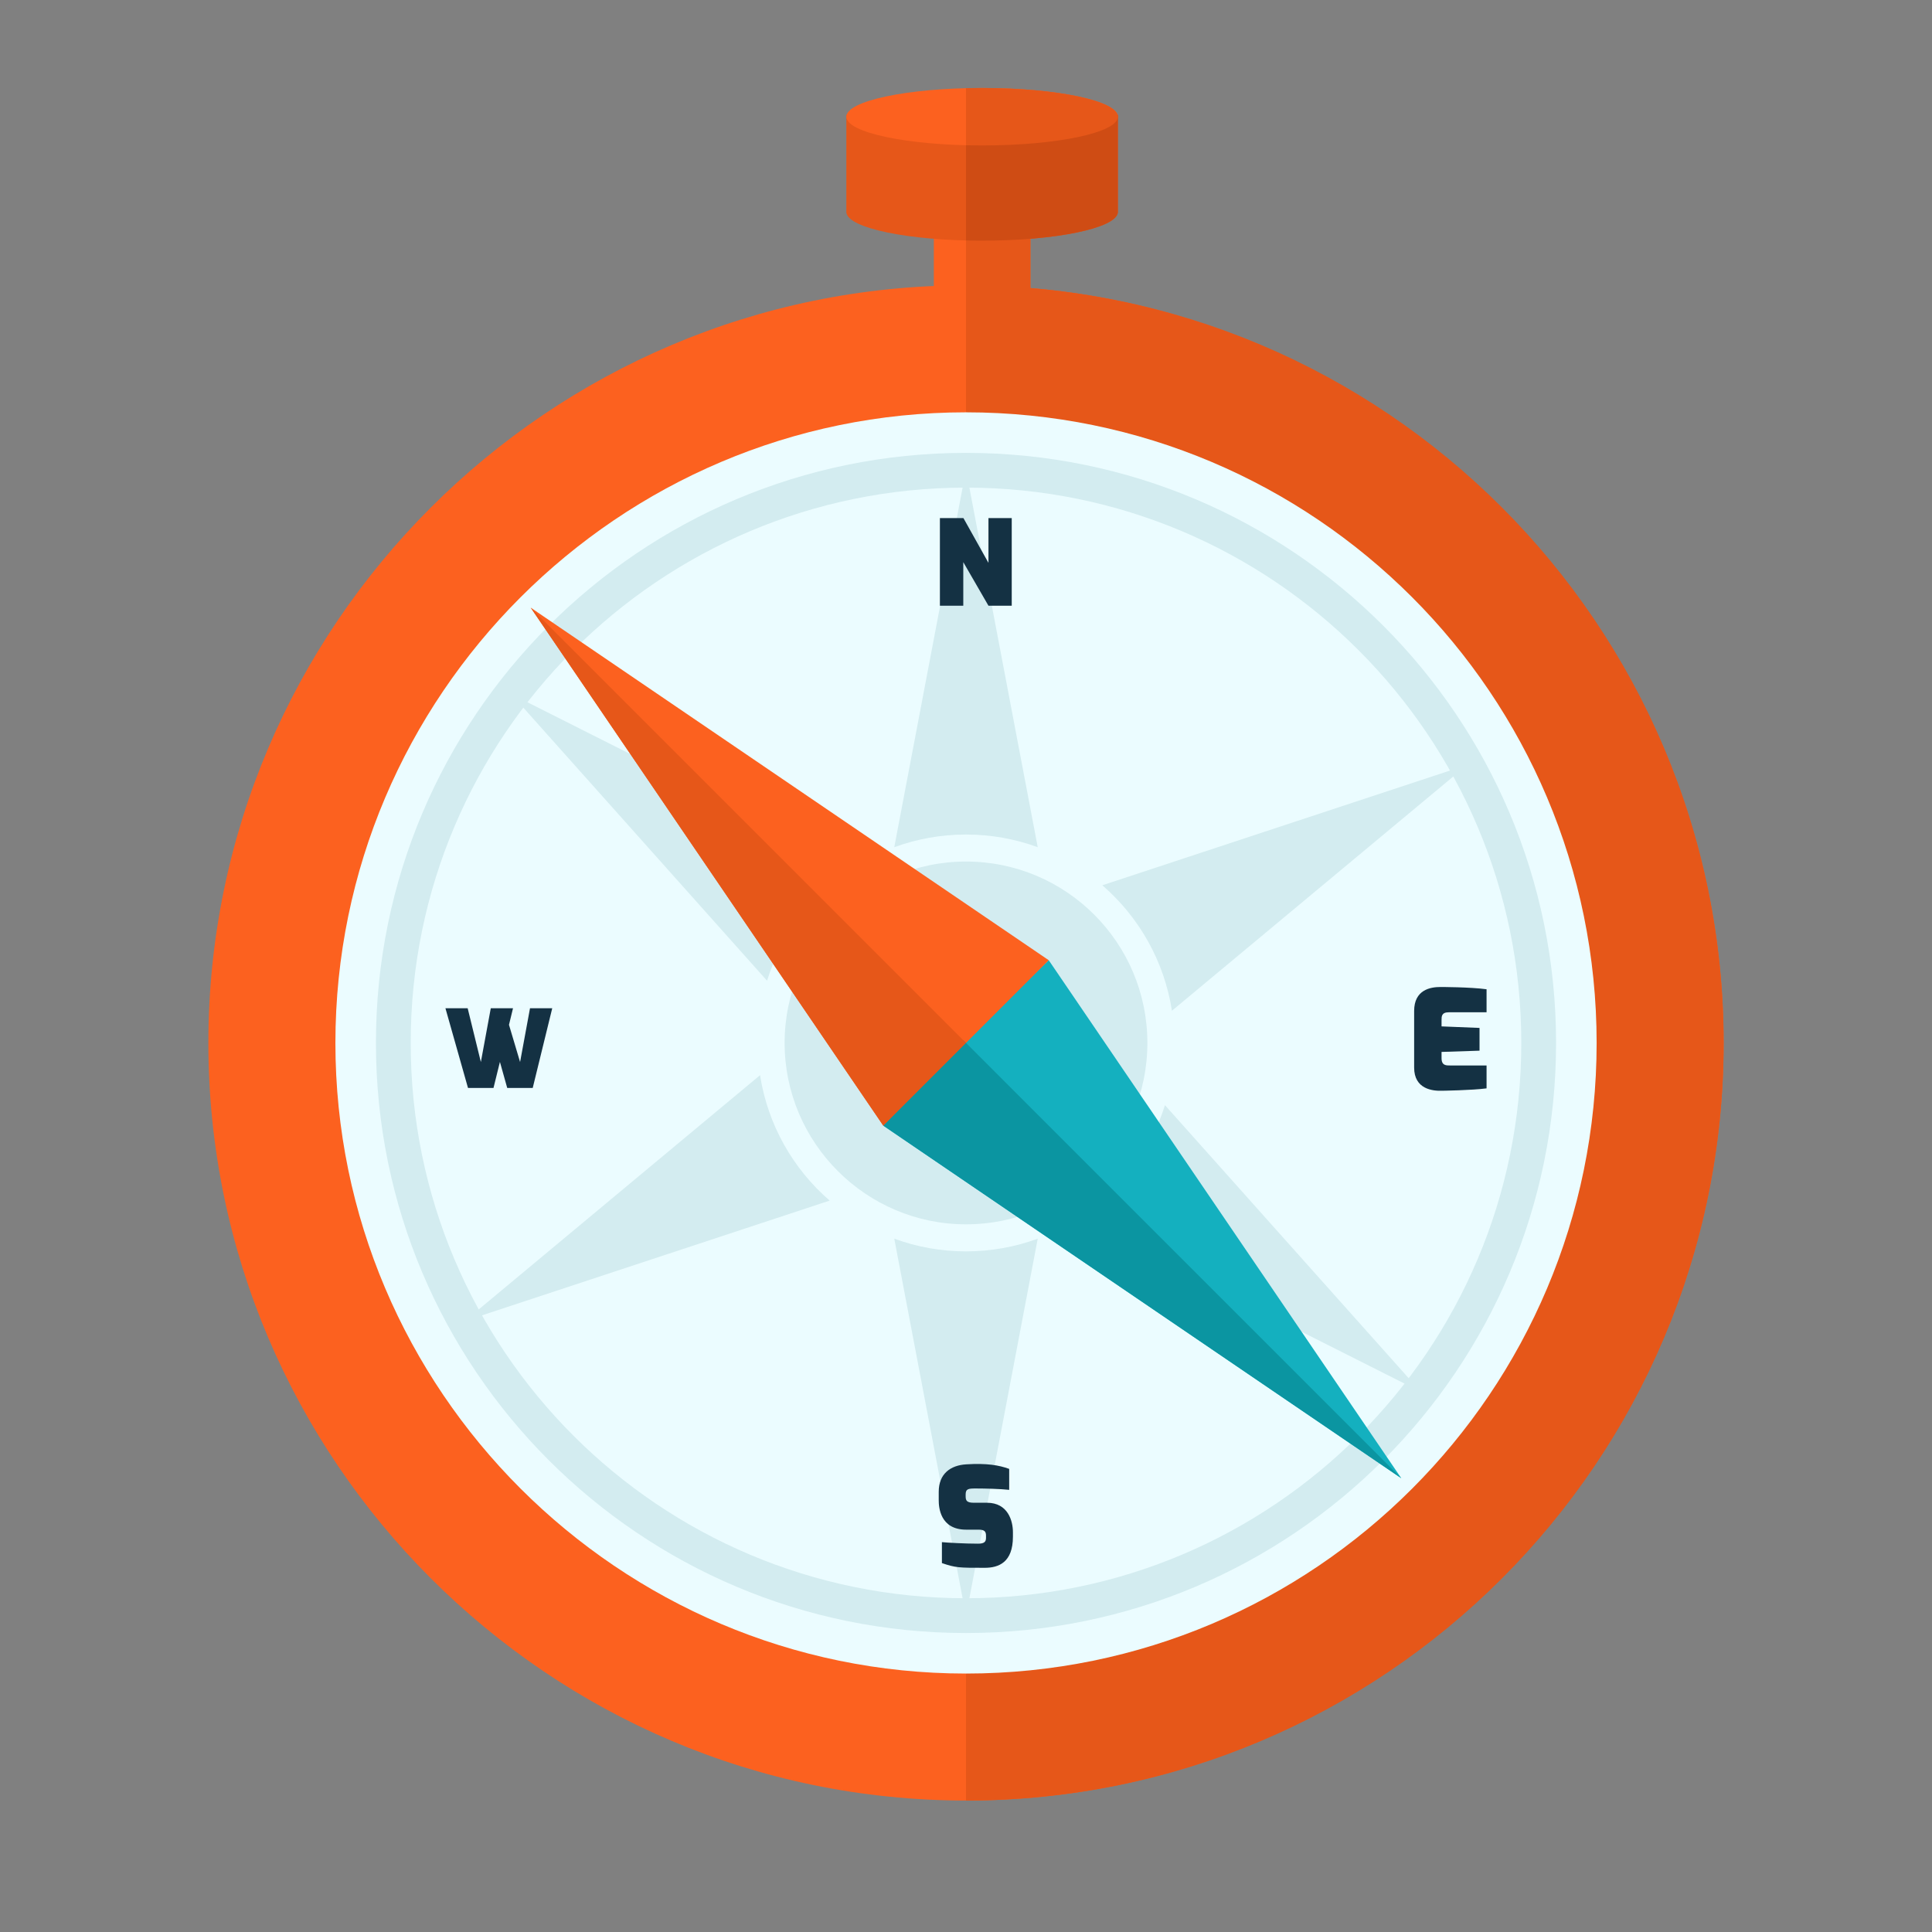 <?xml version="1.0" encoding="utf-8"?>
<!-- Generator: Adobe Illustrator 16.0.0, SVG Export Plug-In . SVG Version: 6.00 Build 0)  -->
<!DOCTYPE svg PUBLIC "-//W3C//DTD SVG 1.1//EN" "http://www.w3.org/Graphics/SVG/1.1/DTD/svg11.dtd">
<svg version="1.1" xmlns="http://www.w3.org/2000/svg" xmlns:xlink="http://www.w3.org/1999/xlink" x="0px" y="0px" width="1200px"
	 height="1200px" viewBox="0 0 1200 1200" enable-background="new 0 0 1200 1200" xml:space="preserve">
<rect x="0" y="0" width="1200" height="1200" fill="#808080" stroke="none"/>
<g>
</g>
<g id="Objects">
	<g>
		<rect x="580.01" y="129.757" fill-rule="evenodd" clip-rule="evenodd" fill="#FC611F" width="59.989" height="79.999"/>
		<path fill-rule="evenodd" clip-rule="evenodd" fill="#FC611F" d="M600,1118.352c259.192,0,470.576-211.382,470.576-470.554
			c0-259.193-211.384-470.578-470.576-470.578c-259.192,0-470.577,211.385-470.577,470.578
			C129.423,906.97,340.808,1118.352,600,1118.352z"/>
		<path fill-rule="evenodd" clip-rule="evenodd" fill="#E65719" d="M694.295,132.177c-1.404,9.598-38.597,17.306-84.289,17.306
			c-45.694,0-82.887-7.708-84.291-17.306h-0.041v-0.548V71.375h168.659v60.254v0.548H694.295z"/>
		<path fill-rule="evenodd" clip-rule="evenodd" fill="#FC611F" d="M610.006,90.348c46.444,0,84.328-8.012,84.328-17.854
			c0-9.822-37.884-17.854-84.328-17.854c-46.446,0-84.331,8.032-84.331,17.854C525.675,82.336,563.56,90.348,610.006,90.348z"/>
		<path fill-rule="evenodd" clip-rule="evenodd" fill="#EBFCFF" d="M600,1039.474c215.736,0,391.696-175.961,391.696-391.676
			C991.696,432.061,815.736,256.1,600,256.1c-215.736,0-391.676,175.96-391.676,391.698
			C208.324,863.513,384.264,1039.474,600,1039.474z"/>
		<g>
			<path fill-rule="evenodd" clip-rule="evenodd" fill="#D3ECF0" d="M644.555,526.212L600,291.768l-44.554,234.444
				c13.889-5.083,28.897-7.87,44.554-7.87S630.666,521.129,644.555,526.212L644.555,526.212z M555.446,769.36L600,1003.803
				l44.555-234.442c-13.889,5.105-28.897,7.89-44.555,7.89S569.334,774.466,555.446,769.36z"/>
			<path fill-rule="evenodd" clip-rule="evenodd" fill="#D3ECF0" d="M727.908,627.787L911.332,475.07l-226.656,74.793
				C707.329,569.465,723.11,596.816,727.908,627.787L727.908,627.787z M472.092,667.807L288.689,820.504l226.635-74.793
				C492.671,726.108,476.891,698.757,472.092,667.807z"/>
			<path fill-rule="evenodd" clip-rule="evenodd" fill="#D3ECF0" d="M669.342,757.117l213.154,107.351L723.577,686.435
				C714.365,715.919,694.884,740.89,669.342,757.117L669.342,757.117z M530.677,538.454L317.524,431.105l158.899,178.034
				C485.635,579.653,505.116,554.702,530.677,538.454z"/>
		</g>
		<path fill-rule="evenodd" clip-rule="evenodd" fill="#D3ECF0" d="M600,281.295c202.416,0,366.501,164.084,366.501,366.502
			c0,202.414-164.085,366.499-366.501,366.499c-202.417,0-366.501-164.085-366.501-366.499
			C233.499,445.38,397.583,281.295,600,281.295L600,281.295z M600,302.871c-190.48,0-344.905,154.426-344.905,344.927
			c0,190.479,154.425,344.904,344.905,344.904c190.5,0,344.905-154.426,344.905-344.904C944.905,457.297,790.5,302.871,600,302.871z
			"/>
		<path fill-rule="evenodd" clip-rule="evenodd" fill="#D3ECF0" d="M600,760.452c62.043,0,112.656-50.613,112.656-112.675
			c0-62.044-50.613-112.658-112.656-112.658s-112.657,50.614-112.657,112.658C487.343,709.839,537.957,760.452,600,760.452z"/>
		<g>
			<rect x="600" y="129.757" fill-rule="evenodd" clip-rule="evenodd" fill="#E65719" width="39.999" height="79.999"/>
			<path fill-rule="evenodd" clip-rule="evenodd" fill="#E65719" d="M600,177.22c259.904,0,470.576,210.693,470.576,470.578
				c0,259.884-210.672,470.554-470.576,470.554v-82.355l304.134-383.462L600,260.248V177.22z"/>
			<path fill-rule="evenodd" clip-rule="evenodd" fill="#CF4C14" d="M694.295,132.177c-1.404,9.598-38.597,17.306-84.289,17.306
				c-3.396,0-6.712-0.041-10.006-0.142V71.375h94.334v60.254v0.548H694.295z"/>
			<path fill-rule="evenodd" clip-rule="evenodd" fill="#E65719" d="M610.006,54.66c46.567,0,84.328,7.971,84.328,17.833
				s-37.761,17.854-84.328,17.854c-3.396,0-6.712-0.041-10.006-0.122V54.782C603.294,54.7,606.609,54.66,610.006,54.66z"/>
			<path fill-rule="evenodd" clip-rule="evenodd" fill="#EBFCFF" d="M600,256.1c216.326,0,391.696,175.371,391.696,391.698
				c0,216.306-175.37,391.676-391.696,391.676V256.1z"/>
			<g>
				<path fill-rule="evenodd" clip-rule="evenodd" fill="#D3ECF0" d="M644.555,526.212L600,291.809v226.534
					C615.657,518.343,630.666,521.129,644.555,526.212L644.555,526.212z M600,1003.764l44.555-234.403
					c-13.889,5.105-28.897,7.89-44.555,7.89V1003.764z"/>
				<path fill-rule="evenodd" clip-rule="evenodd" fill="#D3ECF0" d="M727.908,627.787L911.332,475.07l-226.656,74.793
					C707.329,569.465,723.11,596.816,727.908,627.787z"/>
				<path fill-rule="evenodd" clip-rule="evenodd" fill="#D3ECF0" d="M669.342,757.117l213.154,107.351L723.577,686.435
					C714.365,715.919,694.884,740.89,669.342,757.117z"/>
			</g>
			<path fill-rule="evenodd" clip-rule="evenodd" fill="#D3ECF0" d="M600,281.295c202.416,0,366.501,164.084,366.501,366.502
				c0,202.395-164.085,366.499-366.501,366.499v-21.595c190.5,0,344.905-154.426,344.905-344.904
				c0-190.481-154.405-344.906-344.905-344.927V281.295z"/>
			<path fill-rule="evenodd" clip-rule="evenodd" fill="#D3ECF0" d="M600,535.119c62.226,0.021,112.656,50.452,112.656,112.679
				c0,62.202-50.431,112.654-112.656,112.654V535.119z"/>
		</g>
		<g>
			<g>
				<polygon fill-rule="evenodd" clip-rule="evenodd" fill="#14B0BF" points="651.388,596.41 597.397,647.39 548.633,699.163 
					870.377,918.173 				"/>
				<polygon fill-rule="evenodd" clip-rule="evenodd" fill="#FC611F" points="651.388,596.41 329.623,377.42 548.613,699.163 				
					"/>
				<polygon fill-rule="evenodd" clip-rule="evenodd" fill="#0B95A1" points="548.633,699.163 870.377,918.173 598.374,646.149 				
					"/>
				<polygon fill-rule="evenodd" clip-rule="evenodd" fill="#E65719" points="329.623,377.42 548.633,699.163 600,647.798 				"/>
			</g>
			<g>
				<polygon fill-rule="evenodd" clip-rule="evenodd" fill="#143143" points="583.793,376.22 598.312,376.22 598.312,349.154 
					613.95,376.22 628.408,376.22 628.408,321.783 613.95,321.783 613.95,349.602 598.393,321.783 583.793,321.783 				"/>
				<polygon fill-rule="evenodd" clip-rule="evenodd" fill="#143143" points="276.67,626.241 290.681,675.738 306.522,675.738 
					310.508,659.569 315.043,675.738 330.884,675.738 343.003,626.241 329.196,626.241 323.035,659.651 316.141,636.531 
					318.642,626.241 304.834,626.241 298.673,659.651 290.478,626.241 				"/>
				<path fill-rule="evenodd" clip-rule="evenodd" fill="#143143" d="M878.349,663.107c0,13.422,11.53,14.562,17.183,14.378
					c0,0,18.77-0.265,27.8-1.483v-14.214h-22.533c-2.541,0-5.428,0.101-5.428-4.555v-3.865l23.587-0.773v-14.132l-23.587-0.955
					v-3.864c0-2.36,0-4.901,4.554-4.901h23.407v-14.296c-10.251-1.403-28.675-1.403-28.675-1.403
					c-6.181,0-16.308,1.688-16.308,14.907V663.107z"/>
				<path fill-rule="evenodd" clip-rule="evenodd" fill="#143143" d="M583.061,931.838c0,4.048,0.691,18.262,17.062,18.262h7.749
					c3.781,0,4.554,1.301,4.554,3.783v1.381c0,2.583-1.362,3.538-5.063,3.538c-8.012,0-18.871-0.609-22.328-0.955v13.016
					c8.623,2.927,10.514,2.927,26.619,2.927c8.541,0,17.488-3.272,17.488-19.296v-2.848c0-6.895-3.011-18.261-16.106-18.261h-8.092
					c-4.657,0-5.166-1.465-5.166-4.13V928.3c0-3.62,1.728-3.781,6.366-3.781c5.692,0,15.169,0.243,20.68,0.853v-13.014
					c-6.365-2.319-13.97-3.62-26.7-2.826c-9.66,0.589-17.062,5.773-17.062,17.062V931.838z"/>
			</g>
		</g>
	</g>
</g>
</svg>
